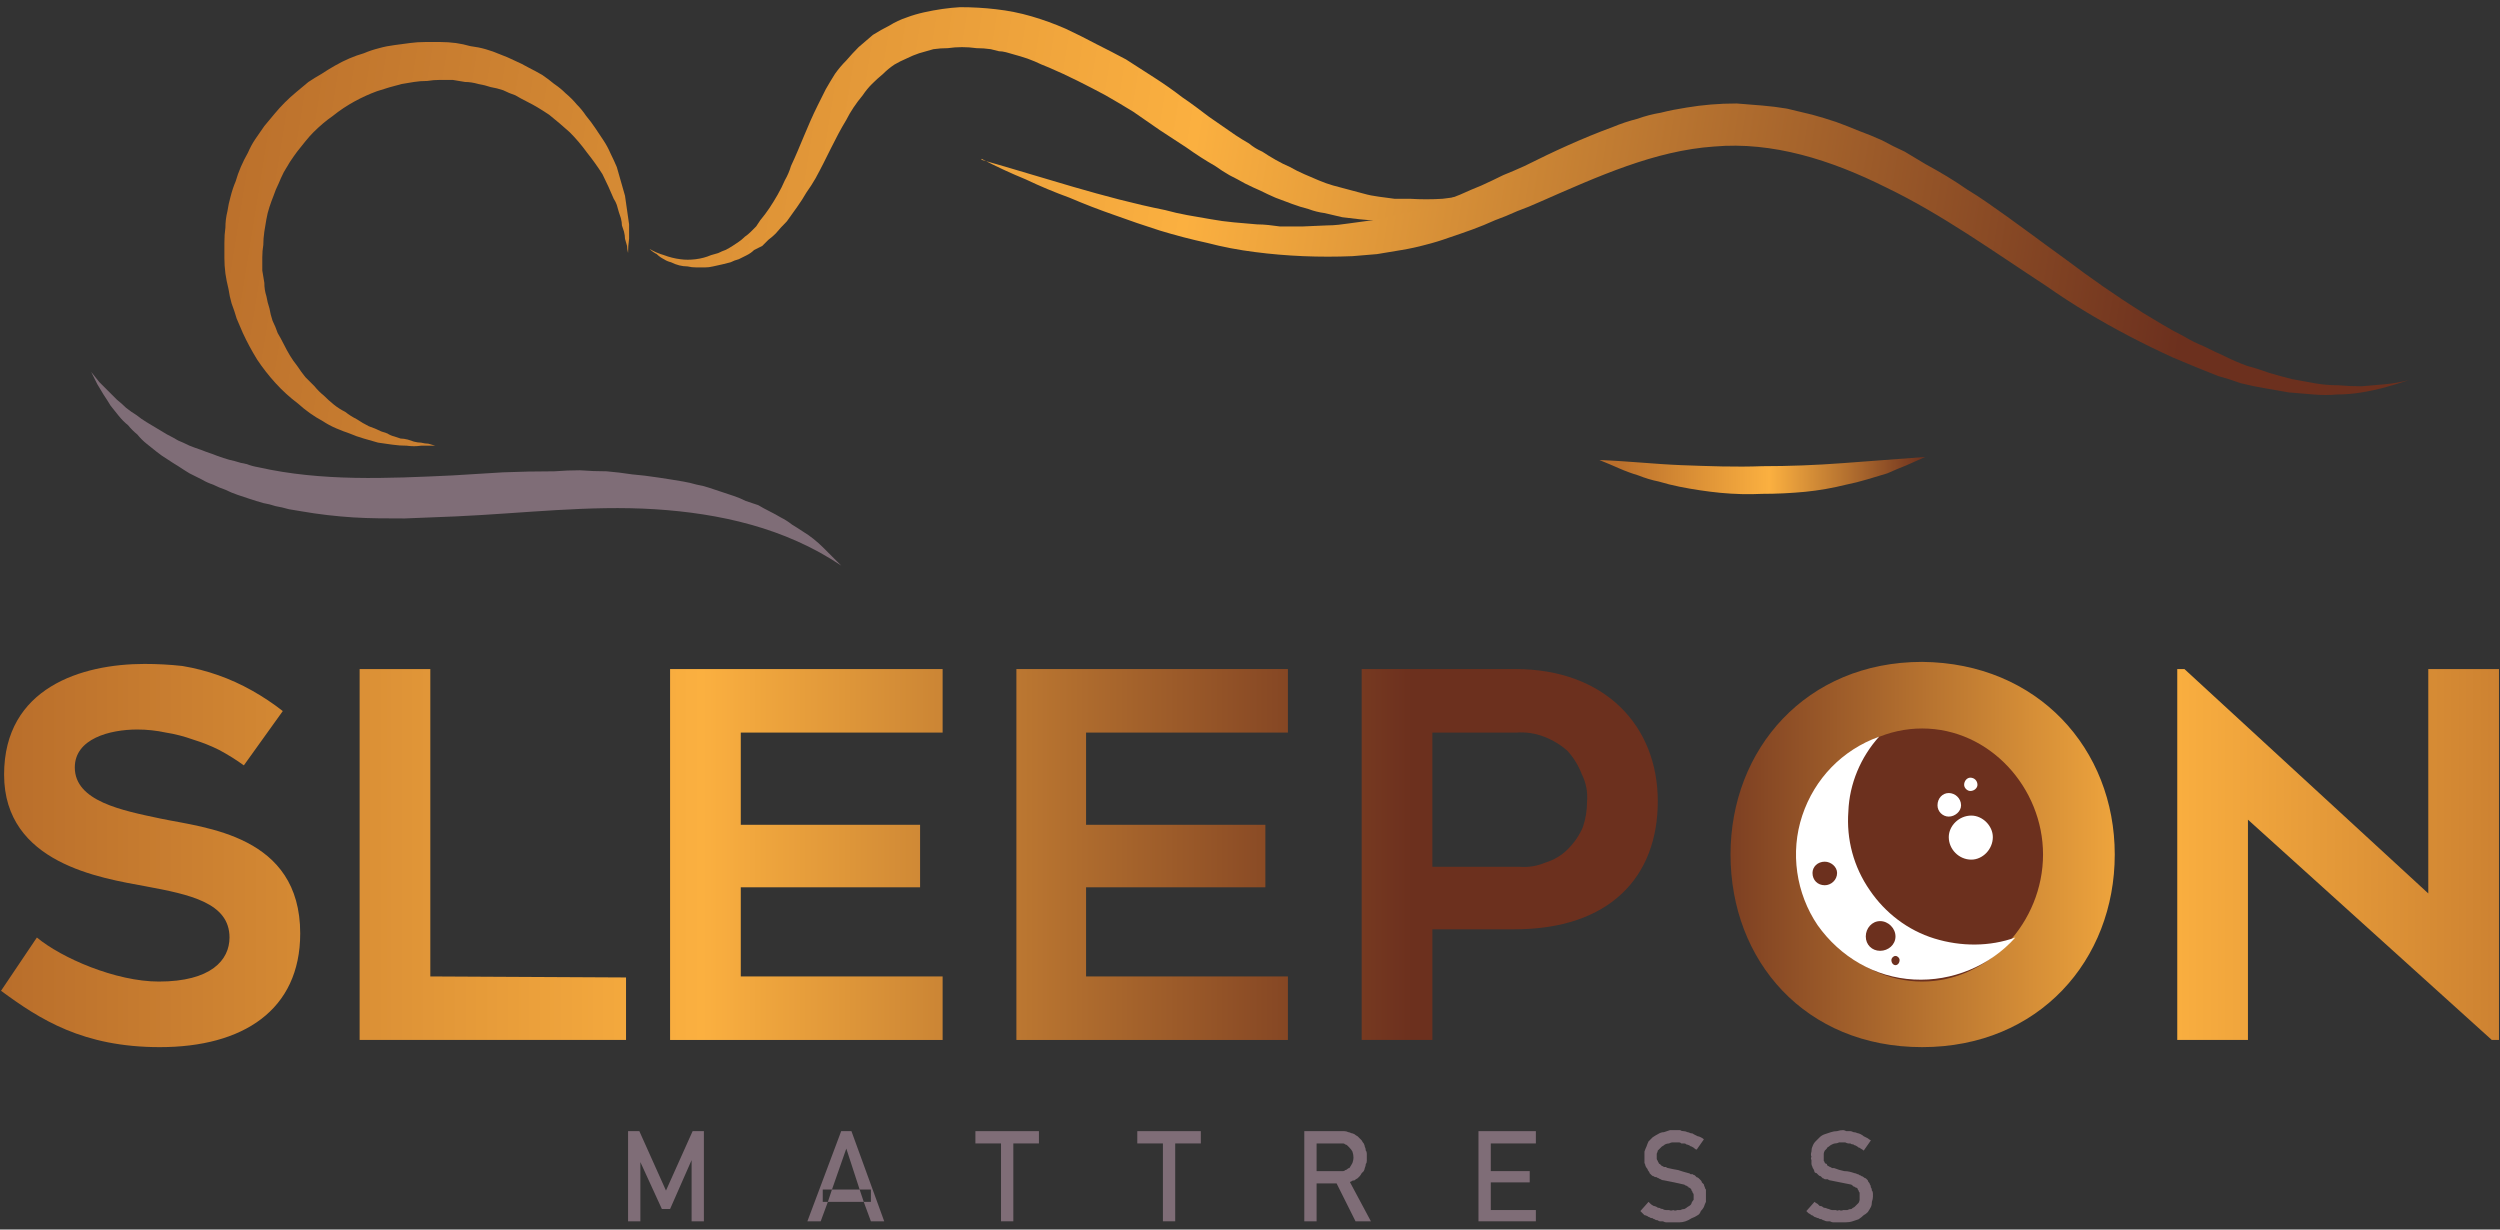 <svg xmlns="http://www.w3.org/2000/svg" viewBox="0 0 244 120" width="244" height="120"><rect x="0" y="0" width="244" height="120" fill="#333333" stroke="none"/><title>sleep-on-logo-Final-01-svg</title><defs><linearGradient id="g1" x2="1" gradientUnits="userSpaceOnUse" gradientTransform="matrix(202.28,31.57,-11.002,70.496,10.7,2.31)"><stop offset=".05" stop-color="#b96e2b"></stop><stop offset=".52" stop-color="#fbb040"></stop><stop offset="1" stop-color="#6c301e"></stop></linearGradient><linearGradient id="g2" x2="1" gradientUnits="userSpaceOnUse" gradientTransform="matrix(202.29,31.57,-4.884,31.294,11.64,-3.76)"><stop offset=".05" stop-color="#b96e2b"></stop><stop offset=".52" stop-color="#fbb040"></stop><stop offset="1" stop-color="#6c301e"></stop></linearGradient><linearGradient id="g3" x2="1" gradientUnits="userSpaceOnUse" gradientTransform="matrix(31.81,0,0,3.697,156.14,46.4)"><stop offset=".05" stop-color="#b96e2b"></stop><stop offset=".52" stop-color="#fbb040"></stop><stop offset="1" stop-color="#6c301e"></stop></linearGradient><linearGradient id="g4" x2="1" gradientUnits="userSpaceOnUse" gradientTransform="matrix(202.29,31.56,-31.899,204.46,8.15,18.64)"><stop offset=".05" stop-color="#b96e2b"></stop><stop offset=".52" stop-color="#fbb040"></stop><stop offset="1" stop-color="#6c301e"></stop></linearGradient><linearGradient id="g5" x2="1" gradientUnits="userSpaceOnUse" gradientTransform="matrix(144.43,0,0,185.131,-6.51,83.49)"><stop offset=".05" stop-color="#b96e2b"></stop><stop offset=".52" stop-color="#fbb040"></stop><stop offset="1" stop-color="#6c301e"></stop></linearGradient><linearGradient id="g6" x2="1" gradientUnits="userSpaceOnUse" gradientTransform="matrix(144.43,0,0,196.362,-6.51,83.42)"><stop offset=".05" stop-color="#b96e2b"></stop><stop offset=".52" stop-color="#fbb040"></stop><stop offset="1" stop-color="#6c301e"></stop></linearGradient><linearGradient id="g7" x2="1" gradientUnits="userSpaceOnUse" gradientTransform="matrix(144.43,0,0,196.288,-6.51,83.42)"><stop offset=".05" stop-color="#b96e2b"></stop><stop offset=".52" stop-color="#fbb040"></stop><stop offset="1" stop-color="#6c301e"></stop></linearGradient><linearGradient id="g8" x2="1" gradientUnits="userSpaceOnUse" gradientTransform="matrix(144.43,0,0,180.475,-6.51,83.42)"><stop offset=".05" stop-color="#b96e2b"></stop><stop offset=".52" stop-color="#fbb040"></stop><stop offset="1" stop-color="#6c301e"></stop></linearGradient><linearGradient id="g9" x2="1" gradientUnits="userSpaceOnUse" gradientTransform="matrix(144.43,0,0,200.813,-6.51,83.42)"><stop offset=".05" stop-color="#b96e2b"></stop><stop offset=".52" stop-color="#fbb040"></stop><stop offset="1" stop-color="#6c301e"></stop></linearGradient><linearGradient id="g10" x2="1" gradientUnits="userSpaceOnUse" gradientTransform="matrix(-100.31,0,0,-100.444,263.24,83.42)"><stop offset=".05" stop-color="#b96e2b"></stop><stop offset=".52" stop-color="#fbb040"></stop><stop offset="1" stop-color="#6c301e"></stop></linearGradient><linearGradient id="g11" x2="1" gradientUnits="userSpaceOnUse" gradientTransform="matrix(-100.31,0,0,-115.374,263.24,83.42)"><stop offset=".05" stop-color="#b96e2b"></stop><stop offset=".52" stop-color="#fbb040"></stop><stop offset="1" stop-color="#6c301e"></stop></linearGradient></defs><style>		.s0 { fill: #7f6d77 } 		.s1 { fill: url(#g1) } 		.s2 { fill: url(#g2) } 		.s3 { fill: url(#g3) } 		.s4 { fill: url(#g4) } 		.s5 { fill: url(#g5) } 		.s6 { fill: url(#g6) } 		.s7 { fill: url(#g7) } 		.s8 { fill: url(#g8) } 		.s9 { fill: url(#g9) } 		.s10 { fill: url(#g10) } 		.s11 { fill: url(#g11) } 		.s12 { fill: #6c301e } 		.s13 { fill: #ffffff } 	</style><path class="s0" d="m65 116.2l2.6-5.8h1.1v8.8h-1.2v-6.6l0.1 0.4-2.2 5h-0.8l-2.2-4.8 0.1-0.5v6.5h-1.2v-8.8h1.1z"></path><path fill-rule="evenodd" class="s0" d="m78.8 119.2l3.3-8.8h1l3.2 8.8h-1.3l-0.7-1.9h0.7v-1.2h-1.1l-1.3-4-1.4 4h-0.9v1.2h0.5l-0.7 1.9zm5.5-1.9l-0.4-1.2h-2.7l-0.4 1.2z"></path><path class="s0" d="m95.2 111.6v-1.2h6.2v1.2zm2.5 7.6v-8h1.2v8z"></path><path class="s0" d="m111 111.6v-1.2h6.2v1.2zm2.5 7.6v-8h1.2v8z"></path><path class="s0" d="m127.3 119.2v-8.8h1.2v8.8zm0.6-3.7v-1.2h3q0.1 0 0.2 0 0.1 0 0.2-0.1 0.1 0 0.2-0.1 0.1-0.1 0.2-0.1 0.2-0.3 0.3-0.5 0.1-0.3 0.1-0.5 0-0.3-0.1-0.6-0.1-0.2-0.3-0.4-0.1-0.1-0.2-0.2-0.1-0.1-0.2-0.1-0.1-0.1-0.2-0.1-0.1 0-0.2 0h-3v-1.2h3q0.1 0 0.3 0 0.2 0 0.4 0.1 0.1 0 0.3 0.1 0.1 0 0.3 0.1 0.1 0.1 0.3 0.2 0.1 0.1 0.2 0.2 0.1 0.1 0.2 0.2 0.1 0.2 0.2 0.3 0.1 0.2 0.1 0.3 0.1 0.2 0.1 0.4 0.1 0.1 0.1 0.3 0 0.2 0 0.3 0 0.2 0 0.4 0 0.2-0.1 0.3 0 0.2-0.1 0.4 0 0.1-0.1 0.3-0.1 0.1-0.2 0.2-0.1 0.2-0.2 0.3-0.1 0.1-0.2 0.2-0.2 0.1-0.3 0.2-0.2 0-0.3 0.1-0.2 0.1-0.3 0.1-0.2 0-0.4 0.1-0.2 0-0.3 0zm4.4 3.7l-2-4 1.2-0.3 2.3 4.3z"></path><path class="s0" d="m144.3 119.2v-8.8h1.2v8.8zm0.6-7.6v-1.2h5v1.2zm0 3.8v-1.1h4.4v1.1zm0 3.8v-1.1h5v1.1z"></path><path class="s0" d="m163.2 119.3q-0.1 0-0.3 0-0.1 0-0.3 0-0.1 0-0.3-0.1-0.1 0-0.3 0-0.1 0-0.2-0.1-0.2 0-0.3-0.1-0.1 0-0.2-0.1-0.2 0-0.3-0.1-0.1 0-0.2-0.1-0.2-0.1-0.3-0.1-0.1-0.1-0.2-0.2-0.1-0.1-0.2-0.2l0.8-0.9q0.1 0.1 0.2 0.2 0.1 0.1 0.3 0.2 0.1 0 0.3 0.1 0.1 0.1 0.3 0.1 0.1 0.1 0.3 0.1 0.1 0.1 0.3 0.1 0.2 0 0.3 0 0.2 0.1 0.4 0 0.2 0.1 0.4 0 0.1 0 0.3 0 0.2-0.1 0.4-0.1 0.2-0.1 0.3-0.2 0.2-0.1 0.3-0.2 0.1-0.1 0.1-0.2 0.1-0.2 0.2-0.3 0-0.2 0-0.3 0-0.1 0-0.2 0-0.1-0.1-0.2 0-0.1-0.1-0.2 0-0.1-0.1-0.2-0.1-0.1-0.2-0.1 0-0.1-0.1-0.1-0.1-0.1-0.2-0.1-0.1-0.1-0.2-0.1-0.4-0.1-0.9-0.2-0.5-0.1-1-0.2-0.2 0-0.3-0.1-0.1 0-0.2-0.1-0.1 0-0.2-0.1-0.2 0-0.3-0.1-0.1 0-0.2-0.1-0.1-0.1-0.2-0.2 0-0.1-0.1-0.2-0.1-0.1-0.1-0.2-0.1-0.1-0.2-0.3 0-0.1-0.1-0.3 0-0.1 0-0.3 0-0.1 0-0.3 0-0.3 0-0.5 0.1-0.3 0.2-0.5 0.1-0.3 0.2-0.5 0.2-0.2 0.4-0.4 0.3-0.2 0.5-0.3 0.3-0.2 0.6-0.2 0.3-0.1 0.6-0.2 0.3 0 0.6 0 0.2 0 0.4 0 0.1 0.1 0.3 0.1 0.2 0 0.4 0.1 0.1 0 0.3 0.1 0.2 0 0.3 0.1 0.2 0.1 0.4 0.2 0.1 0 0.3 0.1 0.2 0.1 0.3 0.2l-0.7 1q-0.1 0-0.2-0.1-0.1-0.1-0.3-0.2-0.1 0-0.2-0.1-0.2-0.1-0.3-0.1-0.1-0.1-0.2-0.1-0.2 0-0.3 0-0.1-0.1-0.2-0.1-0.2 0-0.3 0-0.2 0-0.4 0-0.1 0-0.3 0.1-0.2 0-0.4 0.1-0.1 0.1-0.3 0.2-0.1 0.1-0.2 0.2-0.1 0.1-0.2 0.2 0 0.1-0.1 0.3 0 0.1 0 0.3 0 0.1 0 0.2 0 0.1 0.1 0.2 0 0.1 0.1 0.2 0 0.1 0.1 0.1 0.1 0.1 0.2 0.2 0.1 0 0.2 0.1 0.1 0 0.2 0 0.1 0.1 0.2 0.1 0.4 0.1 1 0.2c0.3 0.1 0.6 0.2 1 0.3q0.1 0 0.2 0.1 0.1 0 0.2 0 0.1 0.1 0.2 0.1 0.1 0.1 0.2 0.2 0.1 0 0.2 0.1 0.1 0.1 0.2 0.2 0.1 0.1 0.1 0.2 0.1 0.1 0.2 0.2 0 0.1 0.1 0.3 0 0.1 0.1 0.2 0 0.2 0 0.3 0 0.2 0 0.3 0 0.3 0 0.6-0.1 0.2-0.2 0.5-0.1 0.2-0.3 0.4-0.1 0.3-0.3 0.4-0.3 0.2-0.6 0.3-0.3 0.2-0.6 0.3-0.3 0.1-0.6 0.1-0.4 0-0.7 0z"></path><path class="s0" d="m179.5 119.3q-0.1 0-0.3 0-0.1 0-0.3 0-0.1 0-0.3-0.1-0.1 0-0.3 0-0.1 0-0.3-0.1-0.1 0-0.2-0.1-0.2 0-0.3-0.1-0.1 0-0.3-0.1-0.1 0-0.2-0.1-0.1-0.1-0.2-0.1-0.1-0.1-0.3-0.2-0.1-0.1-0.2-0.2l0.8-0.9q0.1 0.1 0.3 0.2 0.1 0.1 0.2 0.2 0.2 0 0.3 0.1 0.1 0.1 0.3 0.1 0.2 0.1 0.3 0.1 0.2 0.1 0.3 0.1 0.2 0 0.4 0 0.1 0.1 0.3 0 0.2 0.1 0.4 0 0.2 0 0.4 0 0.2-0.1 0.4-0.1 0.1-0.1 0.3-0.2 0.1-0.1 0.2-0.2 0.1-0.1 0.2-0.2 0.1-0.2 0.1-0.3 0-0.2 0-0.3 0-0.1 0-0.2 0-0.1 0-0.2-0.1-0.1-0.1-0.2-0.1-0.1-0.1-0.2-0.1-0.1-0.2-0.1-0.1-0.1-0.2-0.1-0.1-0.1-0.1-0.1-0.1-0.1-0.2-0.1-0.5-0.1-1-0.2-0.5-0.1-1-0.2-0.1 0-0.2-0.1-0.2 0-0.3 0-0.1-0.1-0.2-0.1-0.1-0.1-0.2-0.2-0.1 0-0.2-0.1-0.1-0.1-0.2-0.2-0.1 0-0.2-0.1 0-0.1-0.1-0.3-0.1-0.1-0.1-0.2-0.1-0.2-0.1-0.3 0-0.2 0-0.4-0.1-0.1 0-0.3-0.1-0.2 0-0.5 0-0.3 0.1-0.5 0.1-0.3 0.3-0.5 0.2-0.2 0.4-0.4 0.2-0.2 0.5-0.3 0.3-0.1 0.6-0.2 0.3-0.1 0.6-0.1 0.3-0.1 0.6-0.1 0.1 0 0.3 0.1 0.2 0 0.4 0 0.1 0 0.3 0.1 0.2 0 0.4 0.1 0.1 0 0.3 0.1 0.2 0.1 0.3 0.2 0.2 0.1 0.4 0.2 0.1 0.1 0.3 0.2l-0.7 1q-0.1-0.1-0.3-0.2-0.1-0.1-0.2-0.1-0.1-0.1-0.3-0.2-0.1 0-0.2-0.1-0.2 0-0.3-0.1-0.1 0-0.2 0-0.1 0-0.3-0.1-0.1 0-0.2 0-0.2 0-0.4 0-0.2 0.1-0.4 0.1-0.1 0-0.3 0.1-0.2 0.1-0.3 0.2-0.2 0.1-0.2 0.2-0.1 0.1-0.2 0.2-0.1 0.2-0.1 0.3 0 0.1 0 0.3 0 0.1 0 0.2 0 0.1 0 0.2 0.1 0.1 0.1 0.2 0.1 0.1 0.2 0.1 0 0.1 0.1 0.2 0.1 0 0.2 0.1 0.1 0 0.2 0.1 0.1 0 0.2 0 0.5 0.2 1 0.3c0.4 0 0.7 0.1 1 0.2q0.1 0 0.3 0.1 0.1 0 0.2 0.1 0.1 0 0.2 0.1 0.1 0 0.2 0.1 0.1 0.1 0.2 0.1 0.1 0.1 0.2 0.2 0 0.1 0.1 0.2 0.1 0.1 0.1 0.2 0.1 0.1 0.1 0.3 0.1 0.1 0.1 0.3 0.1 0.1 0.1 0.3 0 0.1 0 0.3 0 0.2-0.1 0.5 0 0.3-0.1 0.5-0.1 0.2-0.3 0.5-0.2 0.2-0.4 0.3-0.2 0.2-0.5 0.4-0.3 0.1-0.6 0.2-0.3 0.1-0.7 0.1-0.3 0-0.6 0z"></path><path class="s0" d="m8.9 36.3q0.4 0.5 0.8 1 0.4 0.4 0.8 0.8 0.5 0.5 0.9 0.9 0.5 0.4 0.9 0.8 0.5 0.4 1 0.7 0.5 0.4 1 0.7 0.5 0.3 1 0.6 0.5 0.3 1 0.6 0.6 0.3 1.1 0.6 0.5 0.2 1.1 0.5 0.5 0.2 1.1 0.4 0.5 0.2 1.1 0.4 0.5 0.2 1.1 0.4 0.6 0.2 1.1 0.3 0.6 0.2 1.2 0.3 0.5 0.2 1.1 0.3c6.2 1.4 12.6 1.1 19 0.8l4.9-0.3q2.5-0.1 5-0.1 1.3-0.1 2.5-0.1 1.3 0.1 2.6 0.1 1.2 0.1 2.5 0.3 1.2 0.1 2.5 0.3 0.6 0.1 1.3 0.2 0.6 0.1 1.2 0.2 0.6 0.1 1.3 0.3 0.6 0.1 1.2 0.3 0.6 0.2 1.2 0.4 0.6 0.2 1.2 0.4 0.6 0.2 1.2 0.5 0.6 0.2 1.2 0.4 0.5 0.3 1.1 0.6 0.6 0.3 1.1 0.6 0.6 0.3 1.1 0.7 0.5 0.3 1.1 0.7 0.5 0.3 1 0.7 0.5 0.4 0.9 0.8 0.5 0.5 0.9 0.9 0.5 0.5 0.9 0.9c-5.5-3.7-11.9-5.1-18.2-5.5-6.4-0.4-12.8 0.4-19.4 0.7q-2.5 0.1-5 0.2c-1.7 0-3.4 0-5-0.1-1.6-0.1-3.4-0.3-5.1-0.6q-0.6-0.1-1.2-0.2-0.7-0.2-1.3-0.3-0.6-0.2-1.2-0.3-0.7-0.2-1.3-0.4-0.6-0.2-1.2-0.4-0.6-0.2-1.2-0.5-0.6-0.2-1.2-0.5-0.6-0.2-1.1-0.5-0.6-0.3-1.2-0.6-0.5-0.3-1.1-0.7-0.5-0.3-1.1-0.7-0.5-0.3-1-0.7-0.5-0.4-1-0.8-0.5-0.4-0.9-0.9-0.5-0.4-0.9-0.9-0.5-0.4-0.9-0.9-0.4-0.5-0.8-1-0.3-0.5-0.7-1.1-0.3-0.5-0.6-1-0.3-0.6-0.6-1.2z"></path><path class="s1" d="m63.4 24.3q0.7 0.4 1.4 0.6 0.8 0.3 1.6 0.4 0.7 0.1 1.5 0 0.8-0.1 1.5-0.4 0.4-0.1 0.7-0.2 0.4-0.2 0.7-0.3 0.4-0.2 0.7-0.4 0.3-0.2 0.6-0.4 0.3-0.2 0.6-0.5 0.3-0.2 0.6-0.5 0.2-0.2 0.5-0.5 0.2-0.3 0.4-0.6 0.5-0.6 0.9-1.2 0.4-0.6 0.8-1.3 0.4-0.7 0.7-1.4 0.4-0.7 0.6-1.4c0.9-1.9 1.6-3.9 2.6-5.9q0.4-0.8 0.8-1.6 0.4-0.7 0.9-1.5 0.5-0.7 1.1-1.3 0.6-0.7 1.2-1.3 0.7-0.6 1.4-1.2 0.8-0.5 1.6-0.9 0.8-0.5 1.7-0.8 0.8-0.3 1.7-0.5 1.8-0.4 3.5-0.5 1.8 0 3.5 0.2 1.8 0.2 3.5 0.7 1.7 0.5 3.3 1.2 1.5 0.7 3 1.5 1.4 0.7 2.9 1.5 1.4 0.9 2.8 1.8 1.4 0.9 2.7 1.9c0.9 0.6 1.8 1.3 2.6 1.9q1.3 0.9 2.6 1.8 0.6 0.4 1.3 0.8 0.6 0.5 1.3 0.8 0.6 0.4 1.3 0.8 0.7 0.4 1.4 0.7 0.7 0.4 1.4 0.7 0.7 0.3 1.4 0.6 0.7 0.3 1.4 0.5 0.7 0.2 1.5 0.4 0.7 0.2 1.5 0.4 0.7 0.2 1.5 0.3 0.7 0.1 1.5 0.2 0.8 0 1.5 0 1.6 0.1 3.2 0 1.6-0.2 3.1-0.4 1.6-0.2 3.2-0.5 1.5-0.4 3-0.8-1.4 0.7-2.9 1.4-1.5 0.6-3.1 1.1-1.6 0.5-3.2 0.8-1.6 0.3-3.2 0.5-0.8 0.1-1.7 0.1-0.8 0-1.7-0.1-0.8 0-1.6-0.1-0.9-0.1-1.7-0.2-0.8-0.2-1.7-0.4-0.8-0.1-1.6-0.4-0.8-0.2-1.6-0.5-0.8-0.3-1.6-0.6-0.7-0.3-1.5-0.7-0.7-0.3-1.5-0.7-0.7-0.4-1.5-0.8-0.7-0.4-1.4-0.9-1.4-0.8-2.8-1.8l-2.6-1.7q-1.3-0.9-2.6-1.8-1.3-0.8-2.7-1.6-1.3-0.7-2.7-1.4-1.4-0.7-2.8-1.3c-0.5-0.2-1-0.4-1.4-0.6q-0.7-0.3-1.4-0.5-0.4-0.1-0.7-0.2-0.4-0.1-0.7-0.2-0.4-0.1-0.7-0.1-0.4-0.1-0.8-0.2-0.7-0.1-1.4-0.1-0.7-0.1-1.4-0.1-0.7 0-1.4 0.1-0.7 0-1.4 0.1-0.7 0.2-1.4 0.4-0.6 0.2-1.2 0.5-0.7 0.3-1.2 0.6-0.6 0.4-1.1 0.9-0.6 0.5-1.1 1-0.5 0.5-0.9 1.1-0.5 0.6-0.9 1.2-0.4 0.6-0.7 1.2c-1.1 1.8-1.9 3.7-3 5.7q-0.4 0.7-0.9 1.4-0.4 0.7-0.9 1.4-0.5 0.7-1 1.4-0.6 0.6-1.1 1.2-0.3 0.3-0.7 0.6-0.3 0.3-0.6 0.6-0.4 0.2-0.8 0.4-0.3 0.3-0.7 0.5-0.4 0.2-0.8 0.4-0.4 0.1-0.8 0.3-0.4 0.1-0.8 0.2-0.4 0.1-0.9 0.2-0.4 0.1-0.8 0.1-0.4 0-0.8 0-0.5 0-0.9-0.1-0.4 0-0.8-0.1-0.4-0.1-0.8-0.3-0.4-0.1-0.7-0.3-0.4-0.2-0.7-0.5-0.4-0.2-0.7-0.5z"></path><path class="s2" d="m95.8 15.6c6 1.7 11.9 3.7 17.9 4.9q1.1 0.3 2.2 0.5 1.1 0.2 2.3 0.4 1.1 0.2 2.2 0.3 1.2 0.1 2.3 0.2c0.7 0 1.5 0.1 2.2 0.2h2.3l2.3-0.1c0.8 0 1.5-0.1 2.2-0.2 0.8-0.1 1.5-0.2 2.2-0.3 0.4-0.1 0.8-0.1 1.1-0.2l1.1-0.3c0.7-0.1 1.5-0.3 2.2-0.5 0.7-0.3 1.4-0.5 2.1-0.7q1.1-0.4 2.1-0.8 1.1-0.5 2.1-0.9 1.1-0.5 2.1-1 1-0.4 2.1-0.9c2.8-1.4 5.6-2.7 8.6-3.8q1.2-0.5 2.4-0.8 1.1-0.4 2.3-0.6 1.2-0.3 2.5-0.5 1.2-0.2 2.4-0.3 1.2-0.1 2.5-0.1 1.2 0.1 2.5 0.2 1.2 0.1 2.4 0.3 1.3 0.3 2.5 0.6 1.1 0.3 2.3 0.7 1.1 0.4 2.3 0.9 1.1 0.4 2.2 0.9 1.1 0.6 2.2 1.1 1 0.6 2 1.2 1.1 0.6 2.1 1.2 1 0.6 2 1.3 1 0.6 2 1.3c2.6 1.8 5.1 3.7 7.6 5.5q3.7 2.8 7.5 5.2 1 0.6 2 1.2 1 0.6 2 1.1 1 0.6 2 1 1 0.5 2.1 1 1 0.5 2.1 0.9 1.1 0.3 2.2 0.7 1 0.3 2.2 0.6 1.1 0.2 2.2 0.4 1.1 0.2 2.3 0.2 1.1 0.1 2.3 0.1 1.1-0.1 2.3-0.2 1.1-0.1 2.3-0.4-1.2 0.4-2.3 0.7-1.1 0.3-2.3 0.5-1.2 0.2-2.4 0.2-1.1 0.1-2.3 0-1.2-0.1-2.4-0.2-1.2-0.2-2.3-0.4-1.2-0.2-2.4-0.5-1.1-0.4-2.2-0.7-2.3-0.9-4.4-1.8-2.2-1-4.3-2.1-2.1-1.1-4.1-2.3-2-1.2-4-2.6c-5.2-3.4-10.2-7-15.6-9.6-5.4-2.7-11.1-4.5-16.8-4-5.8 0.4-11.3 2.9-17 5.4q-1.1 0.5-2.2 0.9-1.1 0.5-2.2 0.9-1.1 0.5-2.2 0.9-1.1 0.4-2.3 0.8-1.1 0.4-2.3 0.7-1.1 0.3-2.3 0.5-1.2 0.2-2.4 0.4-1.2 0.1-2.4 0.2-2.4 0.1-4.8 0-2.4-0.1-4.7-0.4-2.4-0.3-4.7-0.9-2.3-0.5-4.6-1.2-2.2-0.7-4.4-1.5-2.3-0.8-4.4-1.7-2.2-0.8-4.3-1.8-2.2-0.9-4.3-2z"></path><path class="s3" d="m156.1 44.9c2.8 0.1 5.4 0.4 8 0.5 2.7 0.1 5.3 0.2 7.9 0.1q3.9 0 7.9-0.3c2.6-0.2 5.3-0.4 8-0.6q-0.9 0.4-1.8 0.8-1 0.4-1.9 0.8-1 0.3-2 0.6-1 0.3-2 0.5-2 0.5-4 0.7-2.1 0.2-4.2 0.2-2 0.1-4.1-0.1-2-0.2-4-0.6-1-0.2-2-0.5-1-0.2-2-0.6-1-0.3-1.9-0.7-0.9-0.4-1.9-0.8z"></path><path class="s4" d="m42.5 43.5q-0.7 0-1.4 0-0.7 0.1-1.4 0-0.7 0-1.4-0.1-0.7-0.1-1.4-0.2-0.7-0.2-1.4-0.4-0.7-0.2-1.4-0.5-0.6-0.2-1.3-0.5-0.7-0.3-1.3-0.7-1.3-0.7-2.4-1.7-1.2-0.9-2.2-2-1-1.1-1.8-2.3-0.8-1.3-1.4-2.6-0.3-0.7-0.6-1.4-0.2-0.7-0.5-1.5-0.2-0.7-0.3-1.4-0.2-0.8-0.3-1.5-0.1-0.8-0.1-1.5 0-0.8 0-1.5 0-0.8 0.1-1.5 0-0.8 0.2-1.6 0.1-0.7 0.3-1.4 0.2-0.8 0.5-1.5 0.2-0.7 0.5-1.4 0.3-0.7 0.7-1.4 0.3-0.7 0.7-1.3 0.5-0.7 0.9-1.3 0.5-0.6 1-1.2 0.5-0.6 1-1.1 0.5-0.5 1.1-1 0.6-0.5 1.2-1 0.6-0.4 1.3-0.8 0.6-0.4 1.3-0.8 0.7-0.4 1.4-0.7 0.7-0.3 1.4-0.5 0.7-0.3 1.5-0.5 0.7-0.2 1.5-0.3 0.7-0.1 1.5-0.2 0.7-0.1 1.5-0.1 0.7 0 1.5 0 0.7 0 1.5 0.1 0.7 0.1 1.4 0.3 0.8 0.1 1.5 0.3 0.7 0.2 1.4 0.5 0.8 0.3 1.4 0.6 0.7 0.3 1.4 0.7 0.6 0.3 1.3 0.7 0.6 0.4 1.2 0.9 0.6 0.4 1.1 0.9 0.6 0.5 1.1 1.1 0.5 0.5 0.9 1.1 0.5 0.6 0.9 1.2 0.4 0.6 0.8 1.2 0.4 0.6 0.7 1.3 0.3 0.6 0.6 1.3 0.2 0.7 0.4 1.4 0.2 0.7 0.4 1.4 0.1 0.7 0.2 1.4 0.1 0.7 0.2 1.4 0 0.7 0 1.4-0.1 0.7-0.1 1.4-0.1-0.4-0.1-0.7-0.1-0.3-0.2-0.7 0-0.3-0.1-0.7-0.1-0.3-0.2-0.6 0-0.3-0.1-0.7-0.1-0.3-0.2-0.6-0.1-0.3-0.2-0.7-0.1-0.3-0.3-0.6-0.5-1.2-1.1-2.4-0.7-1.1-1.5-2.1-0.8-1.1-1.7-2-1-0.9-2-1.7-0.6-0.4-1.1-0.7-0.5-0.3-1.1-0.6-0.6-0.3-1.1-0.6-0.6-0.2-1.2-0.5-0.6-0.2-1.2-0.3-0.6-0.2-1.2-0.3-0.7-0.2-1.3-0.2-0.6-0.1-1.2-0.2-0.6 0-1.3 0-0.6 0-1.2 0.1-0.7 0-1.3 0.1-0.6 0.1-1.2 0.2-1.2 0.3-2.4 0.7-1.1 0.4-2.2 1-1.1 0.6-2.1 1.4-1 0.7-1.9 1.6-0.4 0.4-0.8 0.9-0.4 0.5-0.8 1-0.3 0.4-0.7 1-0.3 0.5-0.6 1-0.3 0.6-0.5 1.1-0.3 0.6-0.5 1.2-0.2 0.5-0.4 1.1-0.2 0.6-0.3 1.2-0.1 0.6-0.2 1.2-0.1 0.7-0.1 1.3-0.1 0.6-0.1 1.2 0 0.7 0 1.3 0.1 0.6 0.2 1.2 0 0.7 0.2 1.3 0.1 0.6 0.3 1.2 0.1 0.6 0.3 1.2 0.3 0.6 0.5 1.2 0.3 0.5 0.6 1.1 0.3 0.6 0.6 1.1 0.3 0.5 0.7 1 0.4 0.6 0.8 1.1 0.4 0.4 0.9 0.9 0.4 0.5 0.9 0.9 0.5 0.5 1 0.9 0.5 0.4 1.1 0.7 0.5 0.4 1.1 0.7 0.6 0.4 1.2 0.7 0.6 0.2 1.2 0.5 0.3 0.1 0.6 0.2 0.3 0.2 0.7 0.3 0.3 0.1 0.6 0.2 0.3 0 0.7 0.1 0.3 0.1 0.6 0.2 0.4 0.1 0.7 0.1 0.4 0.1 0.7 0.1 0.3 0.1 0.7 0.2z"></path><path class="s5" d="m3.6 91.5c2.4 2 7.7 4.3 11.9 4.3 5.1 0 6.9-2.1 6.9-4.3 0-3.4-3.9-4.2-8.2-5-4.3-0.8-13.8-2.2-13.8-10.9 0-8.5 7.6-10.8 13.7-10.8q1.9 0 3.7 0.2 1.8 0.3 3.5 0.9 1.7 0.6 3.3 1.5 1.6 0.9 3 2l-3.8 5.3q-1.1-0.8-2.4-1.5-1.2-0.6-2.5-1-1.4-0.5-2.7-0.7-1.4-0.3-2.8-0.3c-2.7 0-6.1 0.9-6.1 3.7 0 3.3 4.6 4.2 8.4 5 4.3 0.9 13.6 1.6 13.6 11.2 0 7.5-5.6 11.1-13.7 11.1-7.5 0-11.7-2.7-15.5-5.5z"></path><path class="s6" d="m72.3 71.5v9h17.5v6.1h-17.5v8.7h19.7v6.2h-26.6v-36.2h26.6v6.2z"></path><path class="s7" d="m106 71.5v9h17.5v6.1h-17.5v8.7h19.7v6.2h-26.5v-36.2h26.5v6.2z"></path><path fill-rule="evenodd" class="s8" d="m147.9 65.3c8.7 0 13.9 5.5 13.9 12.9 0 7.4-4.7 12.5-14 12.5h-8v10.8h-6.9v-36.2zm0.4 19.3q1.3 0.1 2.5-0.4 1.3-0.4 2.2-1.3 1-1 1.5-2.2 0.4-1.2 0.4-2.5 0.1-1.4-0.5-2.6-0.5-1.3-1.4-2.3-1-0.9-2.3-1.4-1.3-0.5-2.7-0.4h-8.2v13.1z"></path><path class="s9" d="m61.1 95.4v6.1h-26v-36.2h6.9v30z"></path><path class="s10" d="m168.9 83.4c0-10.3 7.4-18.8 18.7-18.8 11.3 0.1 18.8 8.5 18.8 18.8 0 10.3-7.4 18.8-18.8 18.8-11.4 0-18.7-8.4-18.7-18.8z"></path><path class="s11" d="m243.2 101.5l-23.8-21.5v21.5h-6.9v-36.2h0.7l23.8 21.9v-21.9h6.9v36.2z"></path><path class="s12" d="m175.8 83.4c-0.1 6.6 5.3 12.4 11.8 12.4 6.5 0 11.8-5.8 11.8-12.4 0-6.5-5.2-12.3-11.8-12.3-6.6 0-11.9 5.8-11.9 12.3z"></path><path class="s13" d="m196.7 91.5c-2.5 2.8-6.2 4.3-9.9 4.1-3.8-0.2-7.2-2.2-9.4-5.3-2.1-3.1-2.7-7.1-1.5-10.7 1.2-3.6 3.9-6.4 7.5-7.7-1.8 2-2.9 4.6-3 7.3-0.2 2.7 0.5 5.4 2.1 7.7 1.5 2.2 3.7 3.9 6.3 4.7 2.6 0.8 5.4 0.8 7.9-0.1z"></path><path class="s12" d="m183.5 92.8c-0.8 0-1.4-0.6-1.4-1.4 0-0.8 0.6-1.5 1.4-1.5 0.8 0 1.5 0.7 1.5 1.5 0 0.8-0.7 1.4-1.5 1.4z"></path><path class="s12" d="m178.1 86.4c-0.7 0-1.2-0.5-1.2-1.2 0-0.6 0.5-1.1 1.2-1.1 0.6 0 1.2 0.5 1.2 1.1 0 0.7-0.6 1.2-1.2 1.2z"></path><path class="s12" d="m185 94.2c-0.2 0-0.4-0.2-0.4-0.5 0-0.2 0.2-0.4 0.4-0.4 0.2 0 0.4 0.2 0.4 0.4 0 0.3-0.2 0.5-0.4 0.5z"></path><path class="s13" d="m192.4 83.9c-1.2 0-2.2-1-2.2-2.2 0-1.1 1-2.1 2.2-2.1 1.1 0 2.1 1 2.1 2.1 0 1.2-1 2.2-2.1 2.2z"></path><path class="s13" d="m190.2 79.7c-0.6 0-1.1-0.5-1.1-1.1 0-0.7 0.5-1.2 1.1-1.2 0.6 0 1.2 0.5 1.2 1.2 0 0.6-0.6 1.1-1.2 1.1z"></path><path class="s13" d="m192.3 77.2c-0.3 0-0.6-0.3-0.6-0.6 0-0.4 0.3-0.7 0.6-0.7 0.4 0 0.7 0.3 0.7 0.7 0 0.3-0.3 0.6-0.7 0.6z"></path></svg>